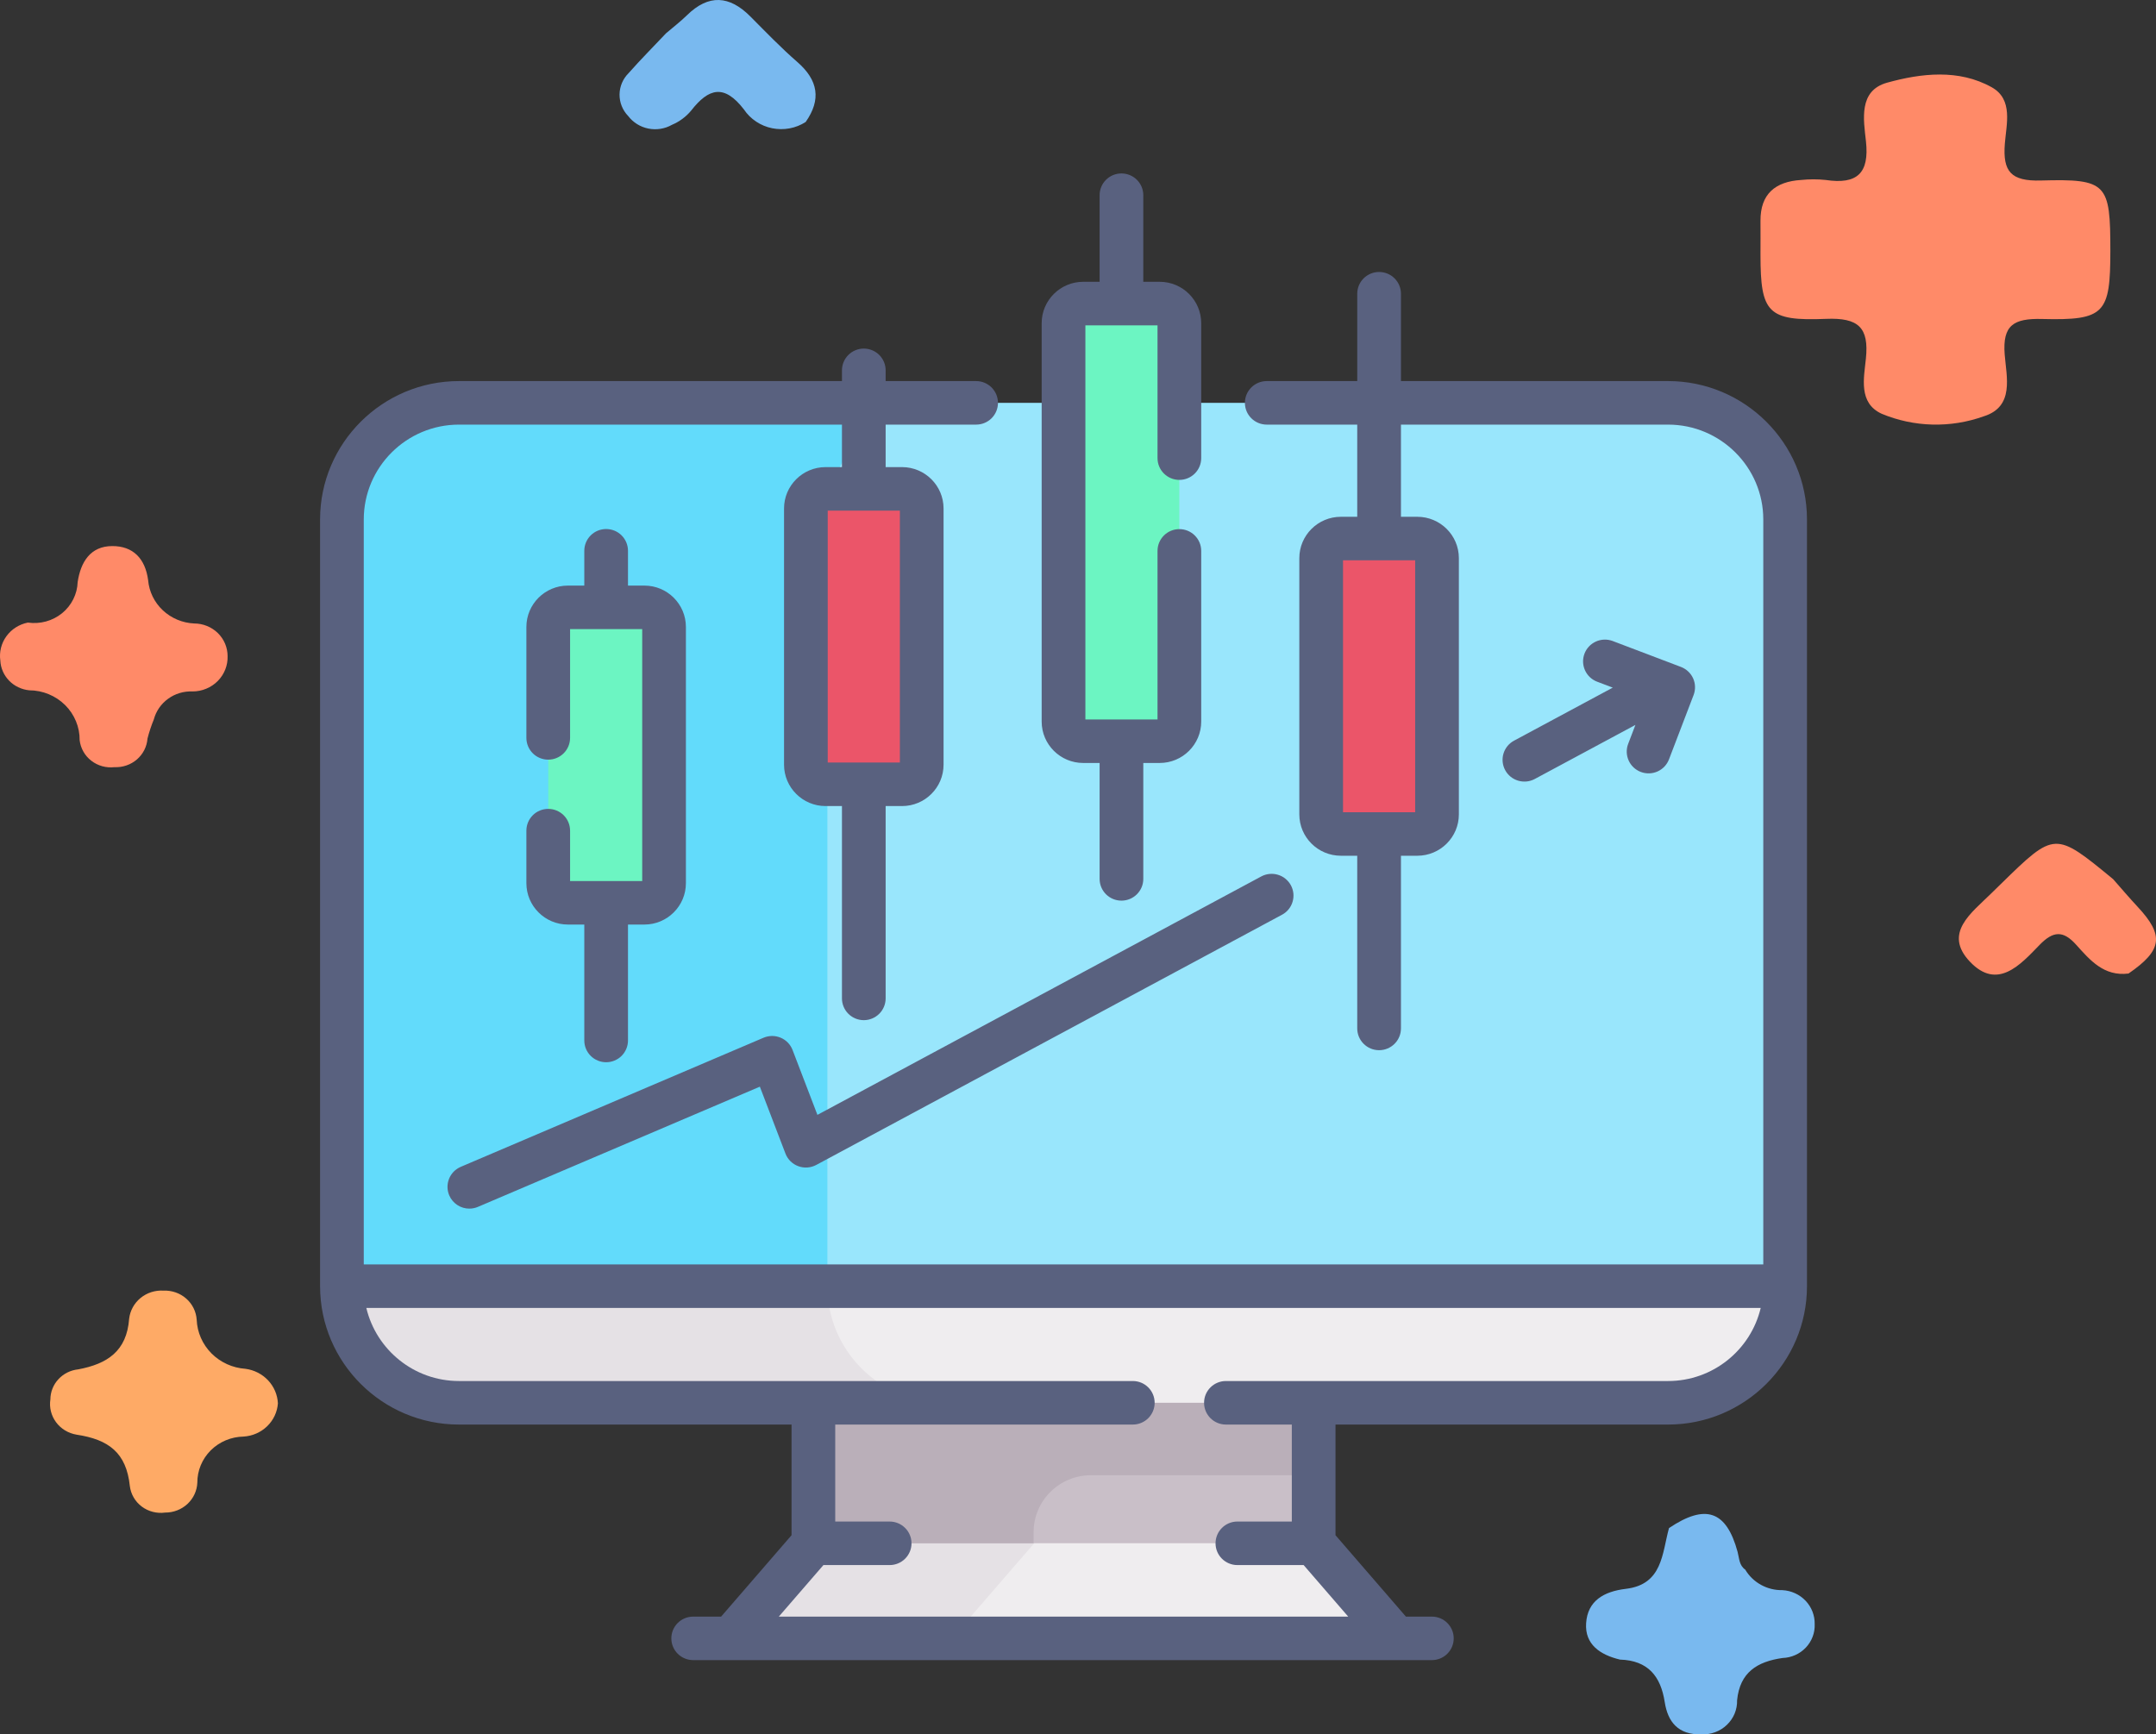 <svg width="87" height="70" viewBox="0 0 87 70" fill="none" xmlns="http://www.w3.org/2000/svg">
<rect x="0" y="0" width="87" height="70" fill="#333333" stroke="none"/>
<path d="M65.371 66.98C64.575 66.79 63.947 66.371 64.004 65.512C64.062 64.614 64.709 64.231 65.608 64.124C67.093 63.947 67.067 62.693 67.348 61.672C68.823 60.681 69.664 60.968 70.117 62.635C70.186 62.89 70.173 63.172 70.425 63.349C70.576 63.605 70.795 63.816 71.058 63.962C71.322 64.108 71.62 64.182 71.923 64.177C72.28 64.195 72.617 64.349 72.86 64.605C73.103 64.861 73.235 65.2 73.227 65.549C73.234 65.722 73.207 65.894 73.145 66.056C73.084 66.218 72.991 66.367 72.871 66.494C72.75 66.621 72.606 66.724 72.445 66.796C72.284 66.868 72.11 66.909 71.933 66.915C70.904 67.062 70.209 67.493 70.096 68.62C70.101 68.805 70.067 68.988 69.997 69.159C69.926 69.329 69.82 69.484 69.685 69.613C69.551 69.743 69.39 69.843 69.214 69.909C69.037 69.975 68.849 70.005 68.66 69.997C67.717 70.022 67.3 69.496 67.175 68.69C67.014 67.656 66.505 67.015 65.371 66.98Z" fill="#79B9EF"/>
<path d="M85.891 39.291C84.896 39.415 84.337 38.749 83.782 38.133C83.249 37.537 82.846 37.575 82.3 38.138C81.528 38.934 80.6 39.985 79.489 38.81C78.401 37.661 79.557 36.842 80.343 36.065C80.475 35.935 80.608 35.805 80.741 35.676C82.919 33.548 82.919 33.548 85.27 35.482C85.599 35.855 85.921 36.235 86.261 36.6C87.338 37.754 87.257 38.353 85.891 39.291Z" fill="#FF8A68"/>
<path d="M11.214 56.639C11.189 56.988 11.034 57.317 10.779 57.563C10.524 57.81 10.185 57.958 9.827 57.979C9.328 57.988 8.852 58.188 8.503 58.536C8.155 58.885 7.96 59.353 7.963 59.84C7.949 60.166 7.806 60.474 7.563 60.699C7.321 60.924 6.998 61.048 6.664 61.046C6.498 61.069 6.329 61.059 6.167 61.017C6.005 60.976 5.853 60.903 5.72 60.803C5.587 60.703 5.476 60.579 5.394 60.436C5.311 60.294 5.259 60.137 5.239 59.975C5.099 58.629 4.383 58.097 3.091 57.902C2.759 57.847 2.461 57.668 2.263 57.401C2.065 57.135 1.983 56.804 2.033 56.478C2.035 56.177 2.15 55.886 2.358 55.663C2.565 55.439 2.85 55.298 3.158 55.266C4.329 55.046 5.114 54.532 5.211 53.226C5.248 52.898 5.414 52.597 5.672 52.385C5.931 52.173 6.264 52.067 6.601 52.089C6.937 52.075 7.265 52.19 7.515 52.41C7.765 52.63 7.916 52.936 7.937 53.264C7.958 53.772 8.17 54.255 8.533 54.621C8.896 54.986 9.384 55.208 9.905 55.244C10.256 55.29 10.579 55.455 10.819 55.71C11.058 55.965 11.198 56.293 11.214 56.639Z" fill="#FEAA66"/>
<path d="M26.878 1.342C27.159 1.101 27.455 0.875 27.719 0.617C28.593 -0.241 29.433 -0.184 30.276 0.662C30.898 1.286 31.51 1.925 32.175 2.503C33.016 3.235 33.147 4.018 32.511 4.923C32.314 5.05 32.093 5.138 31.861 5.181C31.629 5.224 31.39 5.222 31.159 5.176C30.927 5.129 30.708 5.038 30.513 4.908C30.317 4.778 30.15 4.612 30.021 4.419C29.223 3.383 28.596 3.556 27.887 4.467C27.68 4.715 27.415 4.911 27.114 5.038C26.827 5.201 26.488 5.254 26.163 5.189C25.838 5.124 25.549 4.944 25.351 4.685C25.122 4.449 24.997 4.137 25 3.812C25.004 3.488 25.136 3.178 25.37 2.947C25.853 2.398 26.374 1.878 26.878 1.342Z" fill="#79B9EF"/>
<path d="M1.123 25.127C1.367 25.162 1.617 25.147 1.855 25.082C2.093 25.017 2.315 24.903 2.505 24.749C2.695 24.594 2.849 24.402 2.957 24.185C3.066 23.968 3.126 23.731 3.134 23.49C3.255 22.689 3.643 22.042 4.528 22.039C5.368 22.036 5.86 22.54 5.977 23.412C6.016 23.874 6.226 24.307 6.568 24.629C6.91 24.951 7.36 25.141 7.835 25.163C8.012 25.163 8.188 25.197 8.352 25.264C8.516 25.33 8.664 25.427 8.79 25.549C8.915 25.672 9.014 25.817 9.082 25.977C9.149 26.137 9.184 26.308 9.184 26.481C9.19 26.666 9.158 26.85 9.089 27.023C9.021 27.195 8.918 27.353 8.786 27.486C8.654 27.619 8.496 27.724 8.321 27.796C8.146 27.869 7.959 27.906 7.769 27.906C7.416 27.891 7.068 27.995 6.784 28.201C6.5 28.406 6.297 28.7 6.208 29.034C6.105 29.285 6.019 29.544 5.952 29.807C5.928 30.131 5.775 30.433 5.527 30.649C5.278 30.864 4.952 30.977 4.62 30.962C4.454 30.981 4.286 30.968 4.126 30.924C3.965 30.879 3.816 30.805 3.685 30.703C3.554 30.602 3.445 30.477 3.365 30.334C3.284 30.192 3.233 30.035 3.214 29.874C3.217 29.611 3.166 29.35 3.065 29.107C2.964 28.863 2.815 28.641 2.626 28.454C2.437 28.267 2.211 28.118 1.963 28.016C1.715 27.914 1.448 27.861 1.179 27.86C0.869 27.829 0.581 27.691 0.367 27.471C0.153 27.25 0.027 26.962 0.013 26.659C-0.036 26.314 0.052 25.963 0.258 25.679C0.464 25.394 0.773 25.197 1.123 25.127Z" fill="#FF8A68"/>
<path d="M85.158 10.113C85.158 12.657 84.936 12.937 82.405 12.874C81.26 12.844 80.802 13.12 80.894 14.305C80.964 15.207 81.299 16.413 80.046 16.803C78.71 17.282 77.237 17.245 75.928 16.698C74.985 16.262 75.214 15.255 75.294 14.471C75.422 13.22 74.996 12.815 73.685 12.869C71.322 12.966 71.042 12.614 71.04 10.285C71.04 9.827 71.044 9.369 71.04 8.911C71.034 7.834 71.631 7.327 72.684 7.263C73.011 7.229 73.341 7.229 73.668 7.263C74.945 7.455 75.437 6.987 75.296 5.703C75.199 4.825 74.99 3.66 76.149 3.337C77.527 2.954 79.044 2.78 80.371 3.522C81.248 4.012 80.96 5.019 80.9 5.804C80.814 6.916 81.139 7.32 82.355 7.285C85.027 7.21 85.158 7.407 85.158 10.113Z" fill="#FF8A68"/>
<path d="M53.01 62.285L51.297 60.297H34.629L32.822 62.285L29.503 66.121H56.329L53.01 62.285Z" fill="#EFEDEF"/>
<path d="M43.538 60.297H34.629L32.822 62.285L29.503 66.121H38.413L41.732 62.285L43.538 60.297Z" fill="#E5E1E5"/>
<path d="M32.822 49.164H53.009V62.283H32.822V49.164Z" fill="#C9BFC8"/>
<path d="M53.009 49.164H32.822V62.283H41.708V61.842C41.708 60.571 42.742 59.54 44.019 59.54H53.009V49.164Z" fill="#BAAFB9"/>
<path d="M69.788 54.26L72.034 51.907V20.964C72.034 18.365 69.919 16.258 67.311 16.258H18.521C15.912 16.258 13.798 18.365 13.798 20.964V51.907L17.898 54.26H69.788Z" fill="#99E6FC"/>
<path d="M33.387 51.907V20.964C33.387 18.365 35.502 16.258 38.11 16.258H18.521C15.912 16.258 13.798 18.365 13.798 20.964V51.907L17.898 54.26H34.02C33.605 53.545 33.386 52.733 33.387 51.907Z" fill="#62DBFB"/>
<path d="M13.798 51.906H72.034C72.034 54.506 69.919 56.614 67.311 56.614H18.521C15.912 56.614 13.798 54.506 13.798 51.906Z" fill="#EFEDEF"/>
<path d="M33.387 51.906H13.798C13.798 54.506 15.912 56.614 18.521 56.614H38.11C35.502 56.613 33.387 54.506 33.387 51.906Z" fill="#E5E1E5"/>
<path d="M57.193 33.658H54.106C53.896 33.658 53.694 33.575 53.545 33.426C53.396 33.278 53.312 33.077 53.312 32.867V22.525C53.312 22.316 53.396 22.114 53.545 21.966C53.694 21.818 53.896 21.734 54.106 21.734H57.193C57.403 21.734 57.605 21.818 57.754 21.966C57.903 22.114 57.987 22.316 57.987 22.525V32.867C57.987 33.077 57.903 33.278 57.754 33.426C57.605 33.575 57.403 33.658 57.193 33.658Z" fill="#EB5569"/>
<path d="M46.796 29.913H43.71C43.606 29.913 43.502 29.892 43.406 29.852C43.31 29.812 43.222 29.754 43.148 29.681C43.075 29.607 43.016 29.52 42.976 29.424C42.937 29.328 42.916 29.225 42.916 29.122V13.041C42.916 12.937 42.937 12.834 42.976 12.738C43.016 12.642 43.075 12.555 43.148 12.482C43.222 12.408 43.31 12.35 43.406 12.31C43.502 12.271 43.606 12.25 43.71 12.25H46.796C47.007 12.25 47.209 12.333 47.358 12.482C47.507 12.63 47.59 12.831 47.59 13.041V29.122C47.59 29.331 47.507 29.532 47.358 29.681C47.209 29.829 47.007 29.913 46.796 29.913Z" fill="#6CF5C2"/>
<path d="M36.4 31.65H33.313C33.103 31.65 32.901 31.567 32.752 31.418C32.603 31.27 32.52 31.069 32.52 30.859V20.518C32.52 20.308 32.603 20.107 32.752 19.958C32.901 19.81 33.103 19.727 33.313 19.727H36.4C36.611 19.727 36.812 19.81 36.961 19.958C37.11 20.107 37.194 20.308 37.194 20.518V30.859C37.194 30.963 37.173 31.066 37.133 31.162C37.093 31.258 37.035 31.345 36.961 31.418C36.888 31.492 36.8 31.55 36.704 31.59C36.607 31.63 36.504 31.65 36.4 31.65Z" fill="#EB5569"/>
<path d="M26.003 36.439H22.917C22.706 36.439 22.505 36.356 22.356 36.207C22.207 36.059 22.123 35.858 22.123 35.648V25.307C22.123 25.097 22.207 24.896 22.356 24.747C22.505 24.599 22.706 24.516 22.917 24.516H26.003C26.214 24.516 26.416 24.599 26.565 24.747C26.714 24.896 26.797 25.097 26.797 25.307V35.648C26.797 35.752 26.777 35.855 26.737 35.951C26.697 36.047 26.639 36.134 26.565 36.207C26.491 36.281 26.404 36.339 26.307 36.379C26.211 36.419 26.108 36.439 26.003 36.439Z" fill="#6CF5C2"/>
<path d="M67.311 15.38H56.532V11.855C56.532 11.37 56.137 10.977 55.65 10.977C55.163 10.977 54.768 11.37 54.768 11.855V15.38H51.117C50.63 15.38 50.235 15.774 50.235 16.259C50.235 16.744 50.63 17.137 51.117 17.137H54.768V20.857H54.107C53.183 20.857 52.431 21.606 52.431 22.526V32.868C52.431 33.788 53.183 34.537 54.107 34.537H54.768V41.506C54.768 41.991 55.163 42.385 55.65 42.385C56.137 42.385 56.532 41.991 56.532 41.506V34.537H57.193C58.117 34.537 58.869 33.788 58.869 32.868V22.526C58.869 21.606 58.117 20.857 57.193 20.857H56.532V17.137H67.311C69.429 17.137 71.153 18.855 71.153 20.965V51.031H14.679V20.966C14.679 18.855 16.403 17.137 18.521 17.137H33.975V18.852H33.313C32.389 18.852 31.638 19.601 31.638 20.521V30.863C31.638 31.783 32.389 32.532 33.313 32.532H33.975V40.294C33.975 40.527 34.068 40.751 34.233 40.915C34.398 41.08 34.623 41.173 34.856 41.173C35.09 41.173 35.314 41.08 35.48 40.915C35.645 40.751 35.738 40.527 35.738 40.294V32.532H36.4C37.324 32.532 38.075 31.783 38.075 30.863V20.521C38.075 19.601 37.323 18.852 36.4 18.852H35.738V17.137H39.39C39.623 17.137 39.848 17.045 40.013 16.88C40.178 16.715 40.271 16.492 40.271 16.259C40.271 16.026 40.178 15.803 40.013 15.638C39.848 15.473 39.623 15.38 39.39 15.38H35.738V14.947C35.738 14.714 35.645 14.49 35.48 14.326C35.314 14.161 35.09 14.068 34.856 14.068C34.623 14.068 34.398 14.161 34.233 14.326C34.068 14.49 33.975 14.714 33.975 14.947V15.38H18.521C15.43 15.38 12.916 17.886 12.916 20.965V51.909C12.916 54.989 15.43 57.494 18.521 57.494H31.941V61.96L29.099 65.245H27.972C27.738 65.245 27.514 65.337 27.348 65.502C27.183 65.666 27.09 65.89 27.09 66.123C27.09 66.356 27.183 66.579 27.348 66.744C27.514 66.909 27.738 67.001 27.972 67.001H57.779C58.266 67.001 58.661 66.608 58.661 66.123C58.661 65.638 58.266 65.245 57.779 65.245H56.732L53.891 61.96V57.494H67.311C70.402 57.494 72.916 54.989 72.916 51.909V20.966C72.916 17.886 70.402 15.38 67.311 15.38ZM57.106 32.781H54.194V22.614H57.106V32.781H57.106ZM36.312 30.775H33.401V20.609H36.312V30.775ZM67.311 55.737H49.469C48.982 55.737 48.587 56.13 48.587 56.615C48.587 57.101 48.982 57.494 49.469 57.494H52.128V61.408H49.932C49.445 61.408 49.05 61.802 49.05 62.287C49.05 62.772 49.445 63.165 49.932 63.165H52.605L54.404 65.245H31.427L33.227 63.165H35.9C36.134 63.165 36.358 63.073 36.523 62.908C36.689 62.743 36.782 62.52 36.782 62.287C36.782 62.054 36.689 61.83 36.523 61.666C36.358 61.501 36.134 61.408 35.9 61.408H33.704V57.494H45.712C46.199 57.494 46.593 57.101 46.593 56.615C46.593 56.13 46.199 55.737 45.712 55.737H18.521C16.706 55.737 15.182 54.476 14.782 52.787H71.049C70.65 54.476 69.126 55.737 67.311 55.737Z" fill="#59617F"/>
<path d="M22.122 32.646C21.889 32.646 21.664 32.738 21.499 32.903C21.334 33.068 21.241 33.291 21.241 33.524V35.645C21.241 36.565 21.992 37.314 22.916 37.314H23.578V41.992C23.578 42.225 23.671 42.449 23.836 42.614C24.001 42.778 24.226 42.871 24.459 42.871C24.693 42.871 24.918 42.778 25.083 42.614C25.248 42.449 25.341 42.225 25.341 41.992V37.314H26.003C26.927 37.314 27.678 36.565 27.678 35.645V25.303C27.678 24.383 26.927 23.634 26.003 23.634H25.341V22.229C25.341 21.996 25.248 21.773 25.083 21.608C24.918 21.443 24.693 21.351 24.459 21.351C24.226 21.351 24.001 21.443 23.836 21.608C23.671 21.773 23.578 21.996 23.578 22.229V23.634H22.916C21.992 23.634 21.241 24.383 21.241 25.303V29.781C21.241 30.014 21.334 30.237 21.499 30.402C21.664 30.567 21.889 30.659 22.122 30.659C22.356 30.659 22.58 30.567 22.746 30.402C22.911 30.237 23.004 30.014 23.004 29.781V25.391H25.915V35.558H23.004V33.524C23.004 33.409 22.981 33.295 22.937 33.188C22.893 33.081 22.828 32.985 22.746 32.903C22.664 32.822 22.567 32.757 22.46 32.713C22.353 32.669 22.238 32.646 22.122 32.646ZM43.71 30.793H44.372V35.471C44.372 35.956 44.766 36.349 45.253 36.349C45.74 36.349 46.135 35.956 46.135 35.471V30.793H46.797C47.72 30.793 48.472 30.044 48.472 29.123V22.233C48.472 21.748 48.077 21.355 47.59 21.355C47.103 21.355 46.709 21.748 46.709 22.233V29.036H43.798V13.13H46.709V18.489C46.709 18.975 47.103 19.368 47.59 19.368C48.077 19.368 48.472 18.975 48.472 18.489V13.043C48.472 12.122 47.72 11.373 46.797 11.373H46.135V7.878C46.135 7.393 45.74 7 45.253 7C44.766 7 44.372 7.393 44.372 7.878V11.373H43.71C42.786 11.373 42.034 12.122 42.034 13.043V29.123C42.034 30.044 42.786 30.793 43.71 30.793ZM60.738 31.083C60.792 31.184 60.867 31.274 60.957 31.347C61.047 31.42 61.15 31.474 61.261 31.507C61.372 31.54 61.488 31.551 61.603 31.54C61.718 31.528 61.83 31.494 61.932 31.439L65.993 29.257L65.701 30.021C65.659 30.129 65.64 30.244 65.643 30.359C65.647 30.474 65.673 30.588 65.72 30.693C65.767 30.799 65.835 30.893 65.919 30.973C66.004 31.052 66.103 31.114 66.211 31.155C66.319 31.196 66.434 31.215 66.55 31.212C66.666 31.209 66.779 31.183 66.885 31.136C66.991 31.088 67.086 31.021 67.166 30.937C67.245 30.853 67.307 30.754 67.348 30.647L68.341 28.05C68.382 27.943 68.402 27.828 68.398 27.712C68.395 27.597 68.369 27.484 68.322 27.378C68.274 27.273 68.207 27.178 68.122 27.099C68.038 27.02 67.939 26.958 67.831 26.917L65.066 25.867C64.848 25.788 64.608 25.797 64.397 25.893C64.186 25.989 64.021 26.163 63.939 26.379C63.856 26.595 63.862 26.835 63.956 27.046C64.049 27.258 64.222 27.424 64.438 27.509L65.079 27.752L61.095 29.893C60.889 30.003 60.736 30.191 60.669 30.414C60.602 30.637 60.627 30.878 60.738 31.083ZM18.129 48.246C18.197 48.404 18.31 48.539 18.454 48.634C18.598 48.729 18.767 48.779 18.939 48.779C19.059 48.779 19.177 48.755 19.286 48.708L30.662 43.857L31.695 46.556C31.74 46.673 31.809 46.779 31.898 46.867C31.988 46.955 32.094 47.023 32.212 47.066C32.33 47.11 32.455 47.128 32.58 47.119C32.705 47.11 32.827 47.075 32.938 47.016L51.731 36.919C51.833 36.865 51.923 36.791 51.997 36.701C52.07 36.612 52.125 36.509 52.158 36.398C52.191 36.287 52.203 36.171 52.191 36.056C52.179 35.942 52.145 35.83 52.09 35.728C52.035 35.627 51.96 35.537 51.87 35.464C51.781 35.391 51.677 35.337 51.566 35.304C51.455 35.271 51.339 35.26 51.223 35.272C51.108 35.283 50.996 35.318 50.894 35.373L32.985 44.995L31.982 42.377C31.939 42.266 31.875 42.165 31.793 42.08C31.71 41.995 31.612 41.927 31.502 41.881C31.393 41.835 31.275 41.811 31.157 41.811C31.038 41.812 30.921 41.836 30.811 41.882L18.592 47.093C18.377 47.185 18.208 47.358 18.121 47.574C18.034 47.79 18.037 48.032 18.129 48.246Z" fill="#59617F"/>
</svg>
